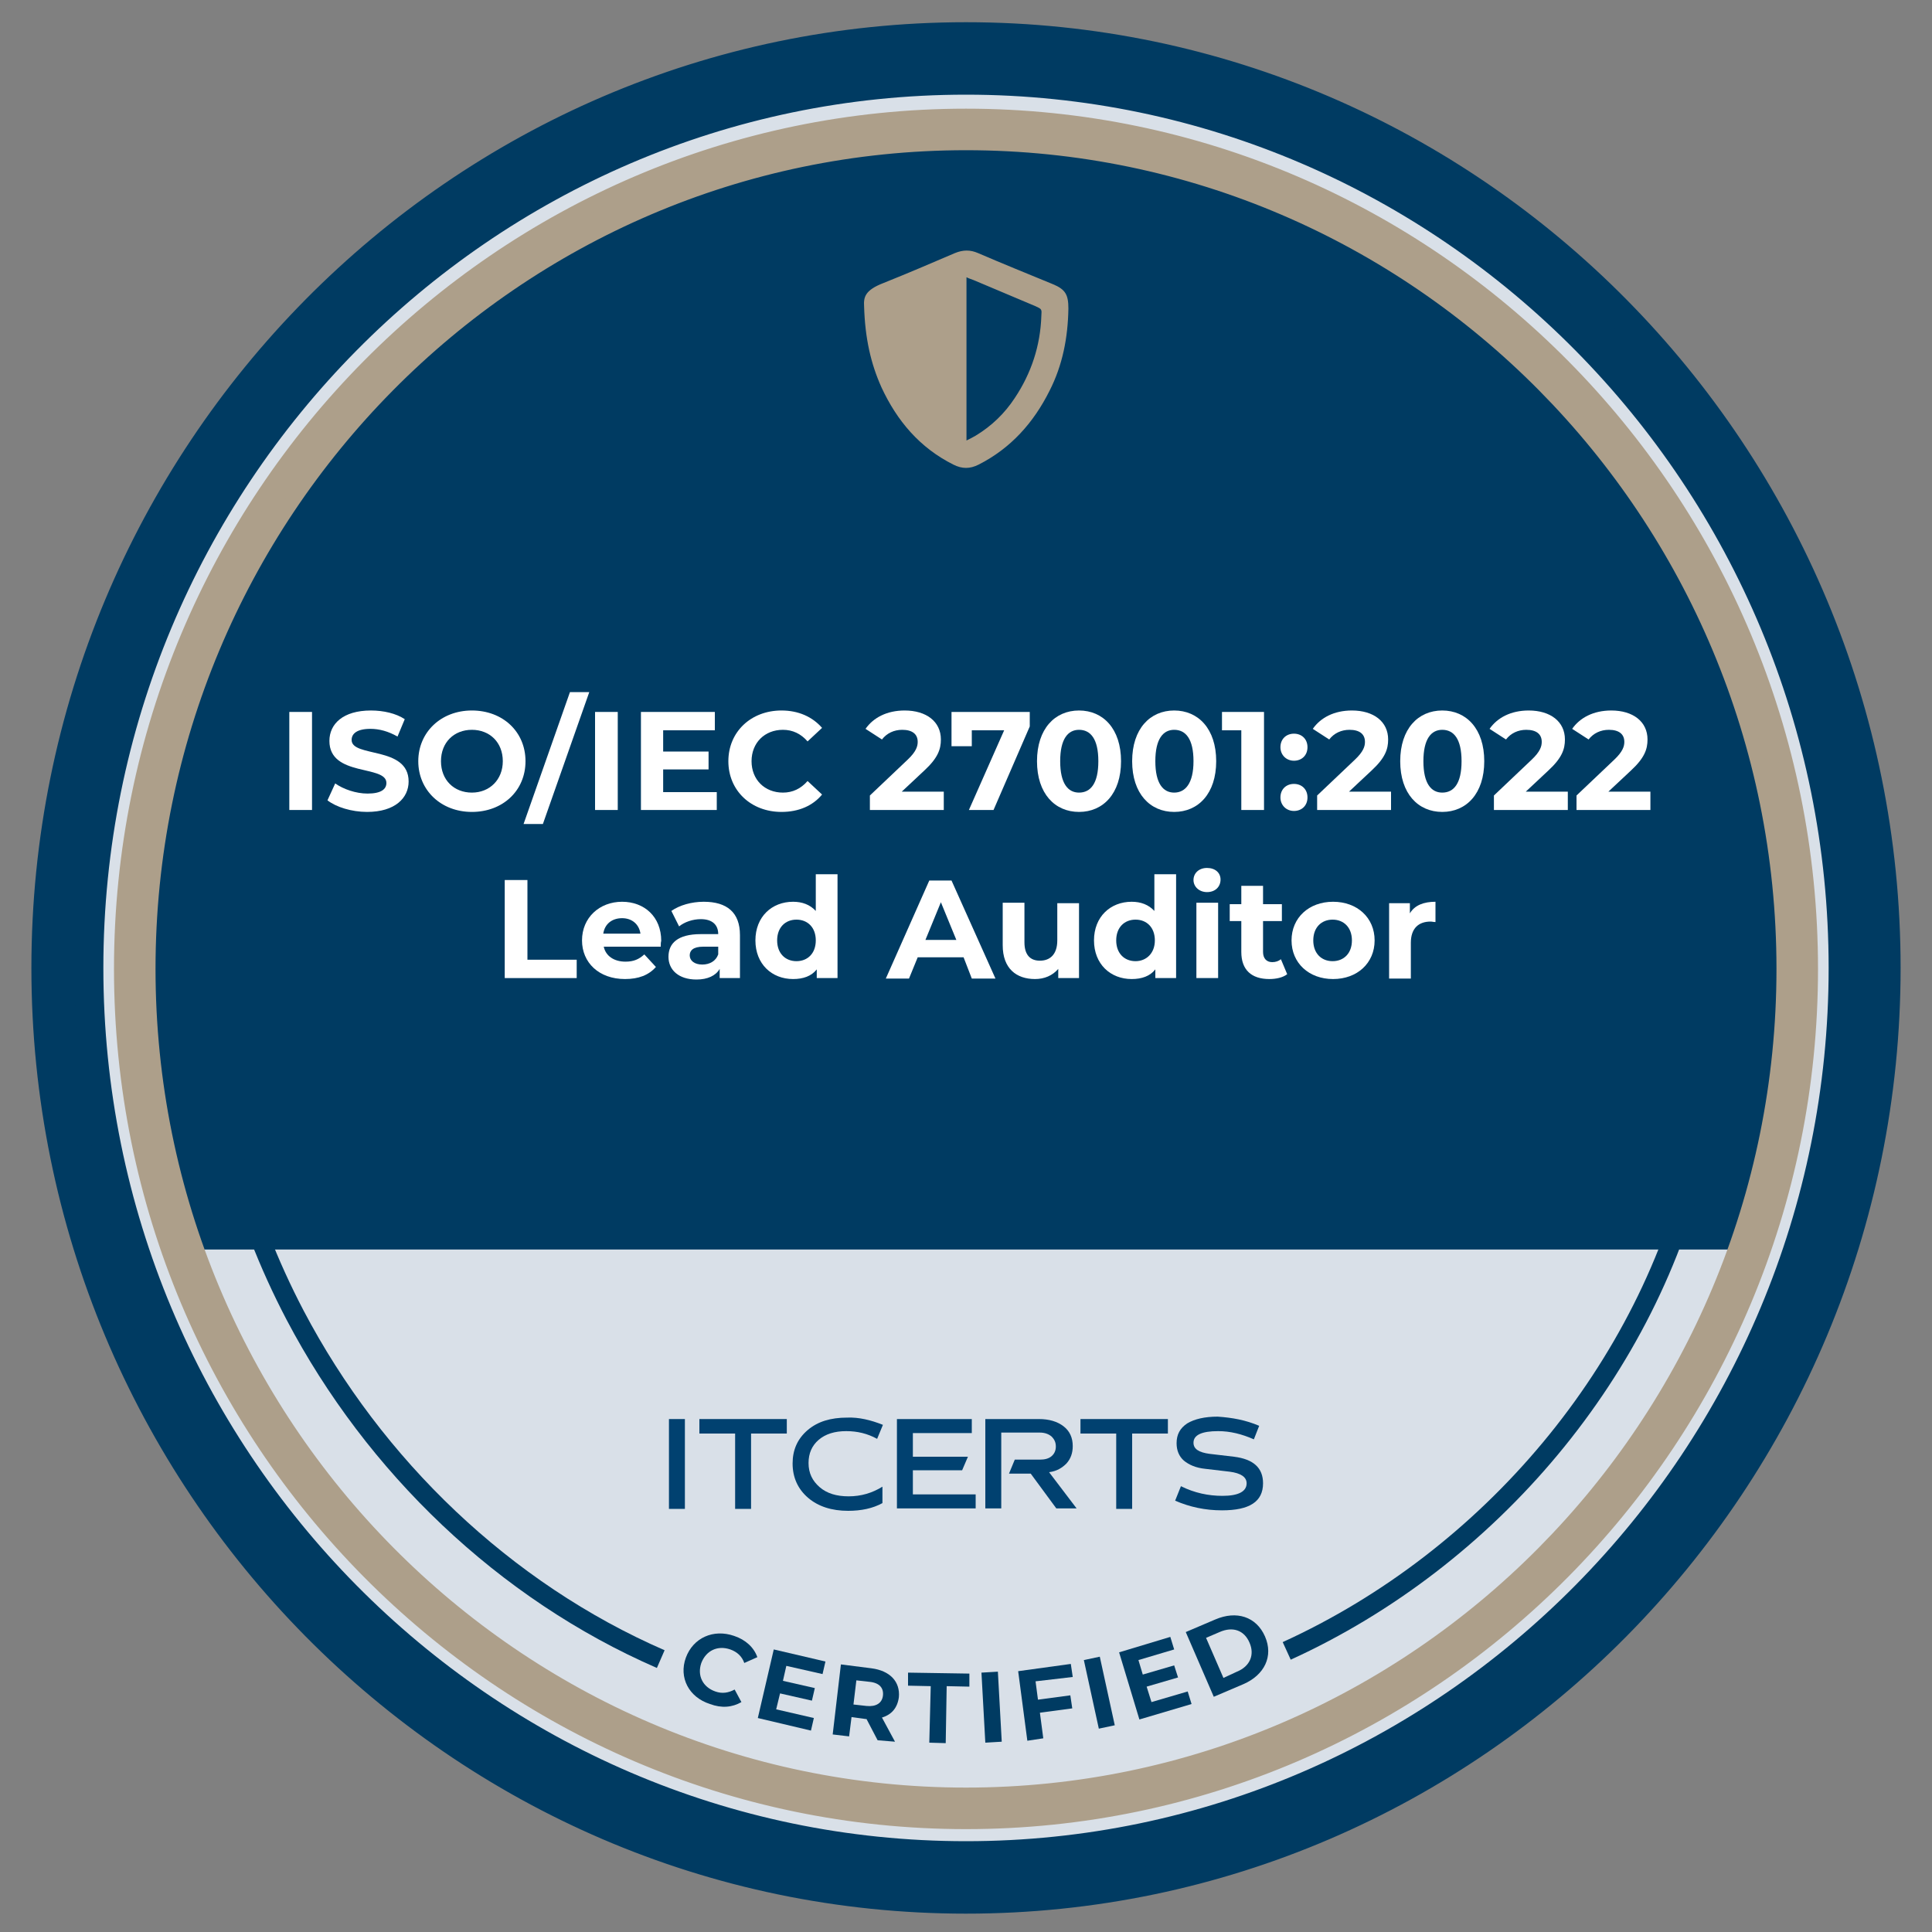 <svg xml:space="preserve" style="enable-background:new 0 0 400 400;" viewBox="0 0 400 400" y="0px" x="0px" xmlns:xlink="http://www.w3.org/1999/xlink" xmlns="http://www.w3.org/2000/svg" id="Camada_1" version="1.1">
<rect x="0" y="0" width="400" height="400" fill="#808080" stroke="none"/>
<style type="text/css">
	.st0{display:none;}
	.st1{display:inline;fill:none;stroke:#231F20;stroke-width:2;stroke-miterlimit:10;}
	.st2{display:inline;fill:none;stroke:#211E1F;stroke-width:2;stroke-miterlimit:10;}
	.st3{display:inline;fill:none;stroke:#211E1F;stroke-width:4;stroke-miterlimit:10;}
	.st4{fill:#F7F7F7;stroke:#F7F7F7;stroke-width:0.75;stroke-miterlimit:10;}
	.st5{fill:#D9E0E8;}
	.st6{display:inline;fill:#FFFFFF;}
	.st7{fill:#003B62;stroke:#003B62;stroke-width:6;stroke-miterlimit:10;}
	.st8{fill:#003B62;}
	.st9{fill:#AD9F8A;stroke:#AD9F8A;stroke-width:3;stroke-miterlimit:10;}
	.st10{fill-rule:evenodd;clip-rule:evenodd;fill:#AD9F8A;}
	.st11{fill:#014170;}
	.st12{fill:none;stroke:#003B62;stroke-width:4;stroke-miterlimit:10;}
	.st13{fill:#FFFFFF;}
</style>
<g class="st0">
	<path d="M-1336.7-3872.2c-1.7-5-3-10.3-3.9-15.6" class="st1"></path>
	<path d="M-1336.7-3872.2c9,20,25.8,47.5,56.1,61.1c2.4,1.1,4.9,2.1,7.3,2.9" class="st1"></path>
	<path d="M-1138.7-3887.9c-5.6,33.2-27.2,61-56.6,75.1" class="st1"></path>
</g>
<g class="st0">
	<path d="M-934.6-3680.7c-52-17.2-91.9-60.9-103.6-114.9" class="st2"></path>
	<path d="M-730.4-3805.1c-8.6,56.7-48,103.4-100.6,122.7" class="st2"></path>
</g>
<g class="st0">
	<path d="M-934.1-3680.8c-51.7-17.3-91.4-60.9-103-115" class="st3"></path>
	<path d="M-731.6-3800.2c-10,54.4-48.2,98.8-98.9,117.7" class="st3"></path>
</g>
<ellipse ry="174.4" rx="169.3" cy="200.2" cx="200" class="st4"></ellipse>
<path d="M28.6,258.7c-6.4-19-9.9-39.4-9.9-60.6c0-102.7,81.7-186,182.5-186s182.5,83.3,182.5,186s-81.7,186-182.5,186
	C121.3,384.1,53.3,331.7,28.6,258.7" class="st5"></path>
<g>
	<g class="st0">
		<ellipse ry="188.3" rx="186" cy="200.4" cx="200" class="st6"></ellipse>
	</g>
	<g>
		<path d="M200,393.2C95,393.2,9.5,306.7,9.5,200.4S95,7.6,200,7.6s190.5,86.5,190.5,192.8S305,393.2,200,393.2z
			 M200,16.6C99.9,16.6,18.4,99,18.4,200.4c0,101.4,81.5,183.8,181.6,183.8s181.6-82.5,181.6-183.8C381.6,99,300.1,16.6,200,16.6z" class="st7"></path>
	</g>
</g>
<ellipse ry="174.4" rx="169.3" cy="203.9" cx="200" class="st4"></ellipse>
<ellipse ry="174.2" rx="173" cy="205.9" cx="198.2" class="st5"></ellipse>
<g>
	<g>
		<g>
			<g>
				<g>
					<path d="M363.8,252.4c1-1,1.8-2.2,1.8-2.2c0.5-0.7,1-1.5,1.5-2.3c-0.8-2.1-0.3-4.9,1.7-6.2
						c-3.2-2.2-2.7-8.2,1.7-9.1c0.2-1.6,0.4-3.2,0.6-4.8c1.7-6.7,3.5-16.2,3.7-27.8c0.1-6.3-0.1-24.3-10-51
						c-12.9-34.7-33.6-61.2-48-77c-13.6-11.1-39.6-29.3-77-38c-16.9-3.9-64.1-14.2-115,10c-43.9,20.9-66,55.7-74,70
						C34.3,154.9,28.8,191.9,29.1,224c0,1.3,0,2.5,0.1,3.7c0.9,2.1,1.3,4.4,1.3,6.7c1.4,0.4,2.7,1.5,3,3.5c1.1,6,3.7,11.4,6.8,16.6
						c0.4,0.7,0.7,1.5,0.7,2.1C58.6,256.5,361.7,254.7,363.8,252.4z" class="st8"></path>
				</g>
			</g>
		</g>
	</g>
</g>
<g>
	<g>
		<g>
			<g>
				<g>
					<path d="M363.5,254.5c1.3-1.4,2.4-2.9,3.3-4.5c-0.8-2.1-0.3-4.9,1.7-6.2c-3.2-2.2-2.7-8.2,1.7-9.1
						c0.2-1.6,0.4-3.2,0.6-4.8c-0.1-1.5-0.1-3-0.3-4.4c-0.1-1.4,0.2-2.4,0.9-3.2H28.7c0,2.5,0.1,5,0.1,7.5c0.9,2.1,1.3,4.4,1.3,6.7
						c1.4,0.4,2.7,1.5,3,3.5c1.1,6,3.7,11.4,6.8,16.6c0.4,0.7,0.7,1.5,0.7,2.1h321.5C361.9,257.3,362.2,255.8,363.5,254.5z" class="st8"></path>
				</g>
			</g>
		</g>
	</g>
</g>
<g id="ESSE_37_">
	<g>
		<path d="M200,377.2c-96.4,0-174.9-79.2-174.9-176.6C25.1,103.2,103.6,24,200,24c96.4,0,174.9,79.2,174.9,176.6
			C374.9,298,296.4,377.2,200,377.2z M200,29.6c-93.4,0-169.3,76.7-169.3,171c0,94.3,76,171,169.3,171c93.4,0,169.3-76.7,169.3-171
			C369.3,106.3,293.4,29.6,200,29.6z" class="st9"></path>
	</g>
</g>
<path d="M178.9,63.4c-0.1-1.8,0.1-3.3,4-4.8c5-2,9.9-4.1,14.8-6.2c1.7-0.7,3.2-0.7,4.8,0c5.1,2.2,10.3,4.3,15.4,6.4
	c2.7,1.1,3.3,2.2,3.3,5.1c-0.1,6-1.2,11.7-3.9,17c-3.3,6.6-8,11.9-14.7,15.3c-1.8,0.9-3.4,0.9-5.2,0c-7-3.5-11.7-9.1-14.9-16
	C180.3,75.3,179.1,70.1,178.9,63.4z M200.1,91.2c0.8-0.4,1.4-0.7,1.9-1c3.3-2,6-4.6,8.1-7.8c3.4-5.1,5.3-10.8,5.5-17
	c0.1-1.4,0.1-1.4-1.2-2c-4.3-1.8-8.5-3.6-12.8-5.4c-0.5-0.2-0.9-0.3-1.5-0.6C200.1,68.8,200.1,79.8,200.1,91.2z" class="st10"></path>
<g>
	<g>
		<g>
			<path d="M138.5,293.8h3.3v18.6h-3.3V293.8z" class="st11"></path>
			<path d="M144.8,293.8h18.1v3h-7.4v15.6h-3.3v-15.6h-7.4V293.8z" class="st11"></path>
			<path d="M182.8,295l-1.2,2.9c-2-1.1-4.1-1.6-6.4-1.6c-2.4,0-4.3,0.6-5.7,1.8c-1.4,1.2-2.1,2.8-2.1,4.8
				c0,2.1,0.8,3.7,2.3,5c1.5,1.3,3.5,1.9,6,1.9c2.6,0,4.9-0.7,7-2v3.4c-2,1.1-4.4,1.6-7.1,1.6c-3.4,0-6.2-0.9-8.3-2.7
				c-2.1-1.8-3.2-4.2-3.2-7.1c0-2.8,1-5.1,3.1-6.9c2.1-1.8,4.8-2.6,8.2-2.6C177.8,293.4,180.3,294,182.8,295z" class="st11"></path>
			<path d="M185.7,293.8h15.5v2.9H189v4.9h11.4l-1.2,2.8H189v5h13v2.9h-16.3V293.8z" class="st11"></path>
			<path d="M204.2,293.8h10.9c2.1,0,3.8,0.5,5.1,1.5c1.3,1,1.9,2.4,1.9,4.1c0,1.4-0.4,2.6-1.3,3.6
				c-0.9,0.9-2,1.6-3.6,1.8l5.7,7.5h-4.2l-5.3-7.2h-4.5l1.2-2.9h5.2c1,0,1.8-0.2,2.4-0.7c0.6-0.5,0.9-1.2,0.9-2
				c0-0.9-0.3-1.5-0.9-2.1c-0.6-0.5-1.4-0.8-2.4-0.8h-8v15.7h-3.3V293.8z" class="st11"></path>
			<path d="M223.7,293.8h18.1v3h-7.4v15.6h-3.3v-15.6h-7.4V293.8z" class="st11"></path>
			<path d="M260.7,295.2l-1.1,2.8c-2.5-1.1-4.9-1.7-7.4-1.7c-3.4,0-5.1,0.8-5.1,2.4c0,1.3,1.1,2,3.3,2.3l5.1,0.6
				c4,0.5,6,2.3,6,5.5c0,3.8-2.8,5.6-8.5,5.6c-3.5,0-6.7-0.7-9.7-2l1.2-3c2.8,1.4,5.7,2,8.6,2c3.3,0,5-0.9,5-2.6
				c0-1.3-1.2-2.1-3.5-2.4l-5.1-0.6c-1.9-0.2-3.3-0.8-4.4-1.7c-1-0.9-1.5-2.1-1.5-3.6c0-1.8,0.7-3.1,2.2-4.1
				c1.5-0.9,3.6-1.4,6.3-1.4C255.1,293.5,257.9,294,260.7,295.2z" class="st11"></path>
		</g>
	</g>
</g>
<g>
	<path d="M136.8,343.5c-32.4-14.1-59.3-40-75.7-71.2c-5.5-10.5-9.9-21.7-12.8-33.3" class="st12"></path>
	<path d="M351.7,238.6c-10.2,45-43.2,84-85.3,103.2" class="st12"></path>
</g>
<g>
	<path d="M142,343.2c1.5-4.1,5.7-6,10-4.5c2.4,0.8,4.1,2.4,4.8,4.4l-2.7,1.2c-0.5-1.4-1.5-2.3-2.9-2.8
		c-2.6-0.9-5,0.2-6,2.8c-0.9,2.6,0.3,5,2.9,5.9c1.4,0.5,2.7,0.3,4-0.4l1.4,2.6c-1.9,1.1-4.1,1.3-6.5,0.4
		C142.6,351.4,140.5,347.3,142,343.2z" class="st8"></path>
	<path d="M168.5,355.7l-0.6,2.6l-11-2.6l3.3-14.2l10.7,2.5l-0.6,2.6l-7.5-1.7l-0.7,3.1l6.6,1.5l-0.6,2.6l-6.6-1.5
		l-0.8,3.3L168.5,355.7z" class="st8"></path>
	<path d="M181.7,360.3l-2.3-4.4l-0.2,0l-2.9-0.4l-0.5,4l-3.4-0.4l1.7-14.5l6.3,0.8c3.9,0.5,6,2.8,5.7,6
		c-0.3,2.2-1.5,3.6-3.5,4.2l2.7,5L181.7,360.3z M180,348.2l-2.7-0.3l-0.6,5l2.7,0.3c2,0.2,3.2-0.6,3.4-2.1
		C183,349.5,182.1,348.4,180,348.2z" class="st8"></path>
	<path d="M192.7,349.1l-4.7-0.1l0-2.7l12.7,0.2l0,2.7l-4.7-0.1l-0.2,11.8l-3.4-0.1L192.7,349.1z" class="st8"></path>
	<path d="M203.2,346.3l3.4-0.2l0.8,14.5l-3.4,0.2L203.2,346.3z" class="st8"></path>
	<path d="M214.4,348.1l0.5,3.8l6.7-0.9l0.4,2.7l-6.7,0.9l0.7,5.3l-3.3,0.5l-1.9-14.4l10.9-1.5l0.4,2.7L214.4,348.1z" class="st8"></path>
	<path d="M224.4,343.7l3.3-0.7l3.1,14.2l-3.3,0.7L224.4,343.7z" class="st8"></path>
	<path d="M245.9,350.2l0.8,2.6l-10.8,3.2l-4.2-13.9l10.6-3.2l0.8,2.6l-7.4,2.2l0.9,3l6.5-1.9l0.8,2.5l-6.5,1.9l1,3.2
		L245.9,350.2z" class="st8"></path>
	<path d="M245.5,337.9l6.1-2.6c4.4-1.9,8.5-0.6,10.3,3.5s-0.1,8-4.5,9.9l-6.1,2.6L245.5,337.9z M256.1,346.1
		c2.7-1.1,3.7-3.5,2.6-6c-1.1-2.6-3.5-3.4-6.2-2.2l-2.8,1.2l3.6,8.3L256.1,346.1z" class="st8"></path>
</g>
<g>
	<g>
		<path d="M59.9,147.4h4.7v20.3h-4.7V147.4z" class="st13"></path>
		<path d="M67.8,165.7l1.6-3.5c1.7,1.2,4.3,2.1,6.7,2.1c2.8,0,3.9-0.9,3.9-2.2c0-3.8-11.8-1.2-11.8-8.7
			c0-3.5,2.8-6.3,8.6-6.3c2.6,0,5.2,0.6,7,1.8l-1.5,3.6c-1.9-1.1-3.8-1.6-5.6-1.6c-2.8,0-3.9,1-3.9,2.3c0,3.7,11.8,1.2,11.8,8.6
			c0,3.4-2.8,6.3-8.6,6.3C72.8,168.1,69.6,167.1,67.8,165.7z" class="st13"></path>
		<path d="M86.6,157.6c0-6,4.7-10.5,11.1-10.5c6.4,0,11.1,4.4,11.1,10.5s-4.7,10.5-11.1,10.5
			C91.3,168.1,86.6,163.6,86.6,157.6z M104.1,157.6c0-3.9-2.7-6.5-6.4-6.5s-6.4,2.6-6.4,6.5s2.7,6.5,6.4,6.5
			S104.1,161.4,104.1,157.6z" class="st13"></path>
		<path d="M118,143.3h4l-9.6,27.3h-4L118,143.3z" class="st13"></path>
		<path d="M123.2,147.4h4.7v20.3h-4.7V147.4z" class="st13"></path>
		<path d="M148.4,163.9v3.8h-15.7v-20.3H148v3.8h-10.7v4.4h9.4v3.7h-9.4v4.7H148.4z" class="st13"></path>
		<path d="M150.8,157.6c0-6.1,4.7-10.5,11-10.5c3.5,0,6.4,1.3,8.4,3.6l-3,2.8c-1.4-1.6-3.1-2.4-5.1-2.4
			c-3.8,0-6.5,2.7-6.5,6.5c0,3.8,2.7,6.5,6.5,6.5c2,0,3.7-0.8,5.1-2.4l3,2.8c-1.9,2.3-4.8,3.6-8.4,3.6
			C155.5,168.1,150.8,163.7,150.8,157.6z" class="st13"></path>
		<path d="M195.4,163.9v3.8h-15.3v-3l7.8-7.4c1.8-1.7,2.1-2.8,2.1-3.7c0-1.6-1.1-2.5-3.2-2.5c-1.7,0-3.2,0.7-4.2,2
			l-3.4-2.2c1.6-2.3,4.4-3.8,8.1-3.8c4.5,0,7.5,2.3,7.5,6c0,2-0.6,3.8-3.4,6.4l-4.7,4.4H195.4z" class="st13"></path>
		<path d="M213.2,147.4v3l-7.5,17.3h-5.1l7.3-16.5h-6.7v3.3h-4.2v-7.1H213.2z" class="st13"></path>
		<path d="M214.7,157.6c0-6.7,3.7-10.5,8.7-10.5c5,0,8.7,3.8,8.7,10.5c0,6.7-3.7,10.5-8.7,10.5
			C218.4,168.1,214.7,164.3,214.7,157.6z M227.4,157.6c0-4.6-1.6-6.5-4-6.5c-2.3,0-3.9,1.9-3.9,6.5s1.6,6.5,3.9,6.5
			C225.8,164.1,227.4,162.2,227.4,157.6z" class="st13"></path>
		<path d="M234.4,157.6c0-6.7,3.7-10.5,8.7-10.5c5,0,8.7,3.8,8.7,10.5c0,6.7-3.7,10.5-8.7,10.5
			C238.1,168.1,234.4,164.3,234.4,157.6z M247.1,157.6c0-4.6-1.6-6.5-4-6.5c-2.3,0-3.9,1.9-3.9,6.5s1.6,6.5,3.9,6.5
			C245.4,164.1,247.1,162.2,247.1,157.6z" class="st13"></path>
		<path d="M261.7,147.4v20.3H257v-16.5H253v-3.8H261.7z" class="st13"></path>
		<path d="M265.1,154.7c0-1.7,1.2-2.8,2.8-2.8s2.8,1.1,2.8,2.8c0,1.7-1.2,2.8-2.8,2.8S265.1,156.3,265.1,154.7z
			 M265.1,165.1c0-1.7,1.2-2.8,2.8-2.8s2.8,1.1,2.8,2.8c0,1.7-1.2,2.8-2.8,2.8S265.1,166.7,265.1,165.1z" class="st13"></path>
		<path d="M288,163.9v3.8h-15.3v-3l7.8-7.4c1.8-1.7,2.1-2.8,2.1-3.7c0-1.6-1.1-2.5-3.2-2.5c-1.7,0-3.2,0.7-4.2,2
			l-3.4-2.2c1.6-2.3,4.4-3.8,8.1-3.8c4.5,0,7.5,2.3,7.5,6c0,2-0.6,3.8-3.4,6.4l-4.7,4.4H288z" class="st13"></path>
		<path d="M289.9,157.6c0-6.7,3.7-10.5,8.7-10.5c5,0,8.7,3.8,8.7,10.5c0,6.7-3.7,10.5-8.7,10.5
			C293.6,168.1,289.9,164.3,289.9,157.6z M302.6,157.6c0-4.6-1.6-6.5-4-6.5c-2.3,0-3.9,1.9-3.9,6.5s1.6,6.5,3.9,6.5
			C301,164.1,302.6,162.2,302.6,157.6z" class="st13"></path>
		<path d="M324.6,163.9v3.8h-15.3v-3l7.8-7.4c1.8-1.7,2.1-2.8,2.1-3.7c0-1.6-1.1-2.5-3.2-2.5c-1.7,0-3.2,0.7-4.2,2
			l-3.4-2.2c1.6-2.3,4.4-3.8,8.1-3.8c4.5,0,7.5,2.3,7.5,6c0,2-0.6,3.8-3.4,6.4l-4.7,4.4H324.6z" class="st13"></path>
		<path d="M341.7,163.9v3.8h-15.3v-3l7.8-7.4c1.8-1.7,2.1-2.8,2.1-3.7c0-1.6-1.1-2.5-3.2-2.5c-1.7,0-3.2,0.7-4.2,2
			l-3.4-2.2c1.6-2.3,4.4-3.8,8.1-3.8c4.5,0,7.5,2.3,7.5,6c0,2-0.6,3.8-3.4,6.4l-4.7,4.4H341.7z" class="st13"></path>
		<path d="M104.5,182.2h4.7v16.5h10.2v3.8h-14.9V182.2z" class="st13"></path>
		<path d="M136.8,196H125c0.4,1.9,2.1,3.1,4.5,3.1c1.7,0,2.8-0.5,3.9-1.5l2.4,2.6c-1.5,1.7-3.6,2.5-6.4,2.5
			c-5.4,0-8.9-3.4-8.9-8c0-4.7,3.6-8,8.3-8c4.6,0,8.1,3.1,8.1,8.1C136.8,195.1,136.8,195.6,136.8,196z M124.9,193.3h7.7
			c-0.3-2-1.8-3.2-3.8-3.2C126.7,190.1,125.2,191.3,124.9,193.3z" class="st13"></path>
		<path d="M153.2,193.6v8.9H149v-1.9c-0.8,1.4-2.5,2.2-4.8,2.2c-3.7,0-5.8-2-5.8-4.7c0-2.8,1.9-4.7,6.7-4.7h3.6
			c0-1.9-1.2-3.1-3.6-3.1c-1.7,0-3.4,0.6-4.5,1.5l-1.6-3.2c1.7-1.2,4.2-1.9,6.7-1.9C150.5,186.7,153.2,188.9,153.2,193.6z
			 M148.7,197.6V196h-3.1c-2.1,0-2.8,0.8-2.8,1.8c0,1.1,1,1.9,2.6,1.9C146.9,199.7,148.2,199,148.7,197.6z" class="st13"></path>
		<path d="M173.4,181v21.5h-4.3v-1.8c-1.1,1.4-2.8,2-4.9,2c-4.4,0-7.8-3.1-7.8-8s3.4-8,7.8-8c1.9,0,3.5,0.6,4.7,1.9
			V181H173.4z M168.9,194.7c0-2.7-1.7-4.3-4-4.3c-2.3,0-4,1.6-4,4.3c0,2.7,1.7,4.3,4,4.3C167.2,199,168.9,197.4,168.9,194.7z" class="st13"></path>
		<path d="M199.5,198.2H190l-1.8,4.4h-4.8l9-20.3h4.6l9.1,20.3h-4.9L199.5,198.2z M198,194.6l-3.2-7.8l-3.2,7.8H198z" class="st13"></path>
		<path d="M223.4,186.9v15.6h-4.3v-1.9c-1.2,1.4-2.9,2.1-4.8,2.1c-3.9,0-6.7-2.2-6.7-7v-8.8h4.5v8.2
			c0,2.6,1.2,3.8,3.2,3.8c2.1,0,3.6-1.3,3.6-4.2v-7.7H223.4z" class="st13"></path>
		<path d="M243.5,181v21.5h-4.3v-1.8c-1.1,1.4-2.8,2-4.9,2c-4.4,0-7.8-3.1-7.8-8s3.4-8,7.8-8c1.9,0,3.5,0.6,4.7,1.9
			V181H243.5z M239.1,194.7c0-2.7-1.7-4.3-4-4.3c-2.3,0-4,1.6-4,4.3c0,2.7,1.7,4.3,4,4.3C237.3,199,239.1,197.4,239.1,194.7z" class="st13"></path>
		<path d="M247.1,182.2c0-1.4,1.1-2.5,2.8-2.5c1.7,0,2.8,1,2.8,2.4c0,1.5-1.1,2.6-2.8,2.6
			C248.3,184.7,247.1,183.6,247.1,182.2z M247.7,186.9h4.5v15.6h-4.5V186.9z" class="st13"></path>
		<path d="M266.5,201.7c-0.9,0.7-2.3,1-3.7,1c-3.7,0-5.8-1.9-5.8-5.6v-6.4h-2.4v-3.5h2.4v-3.8h4.5v3.8h3.9v3.5h-3.9
			v6.4c0,1.3,0.7,2.1,1.9,2.1c0.7,0,1.3-0.2,1.8-0.6L266.5,201.7z" class="st13"></path>
		<path d="M267.4,194.7c0-4.7,3.6-8,8.6-8c5,0,8.6,3.3,8.6,8s-3.6,8-8.6,8C271,202.7,267.4,199.4,267.4,194.7z
			 M279.9,194.7c0-2.7-1.7-4.3-4-4.3c-2.3,0-4,1.6-4,4.3c0,2.7,1.7,4.3,4,4.3C278.2,199,279.9,197.4,279.9,194.7z" class="st13"></path>
		<path d="M297.2,186.7v4.2c-0.4,0-0.7-0.1-1-0.1c-2.5,0-4.1,1.4-4.1,4.4v7.4h-4.5v-15.6h4.3v2.1
			C292.9,187.4,294.8,186.7,297.2,186.7z" class="st13"></path>
	</g>
</g>
</svg>

